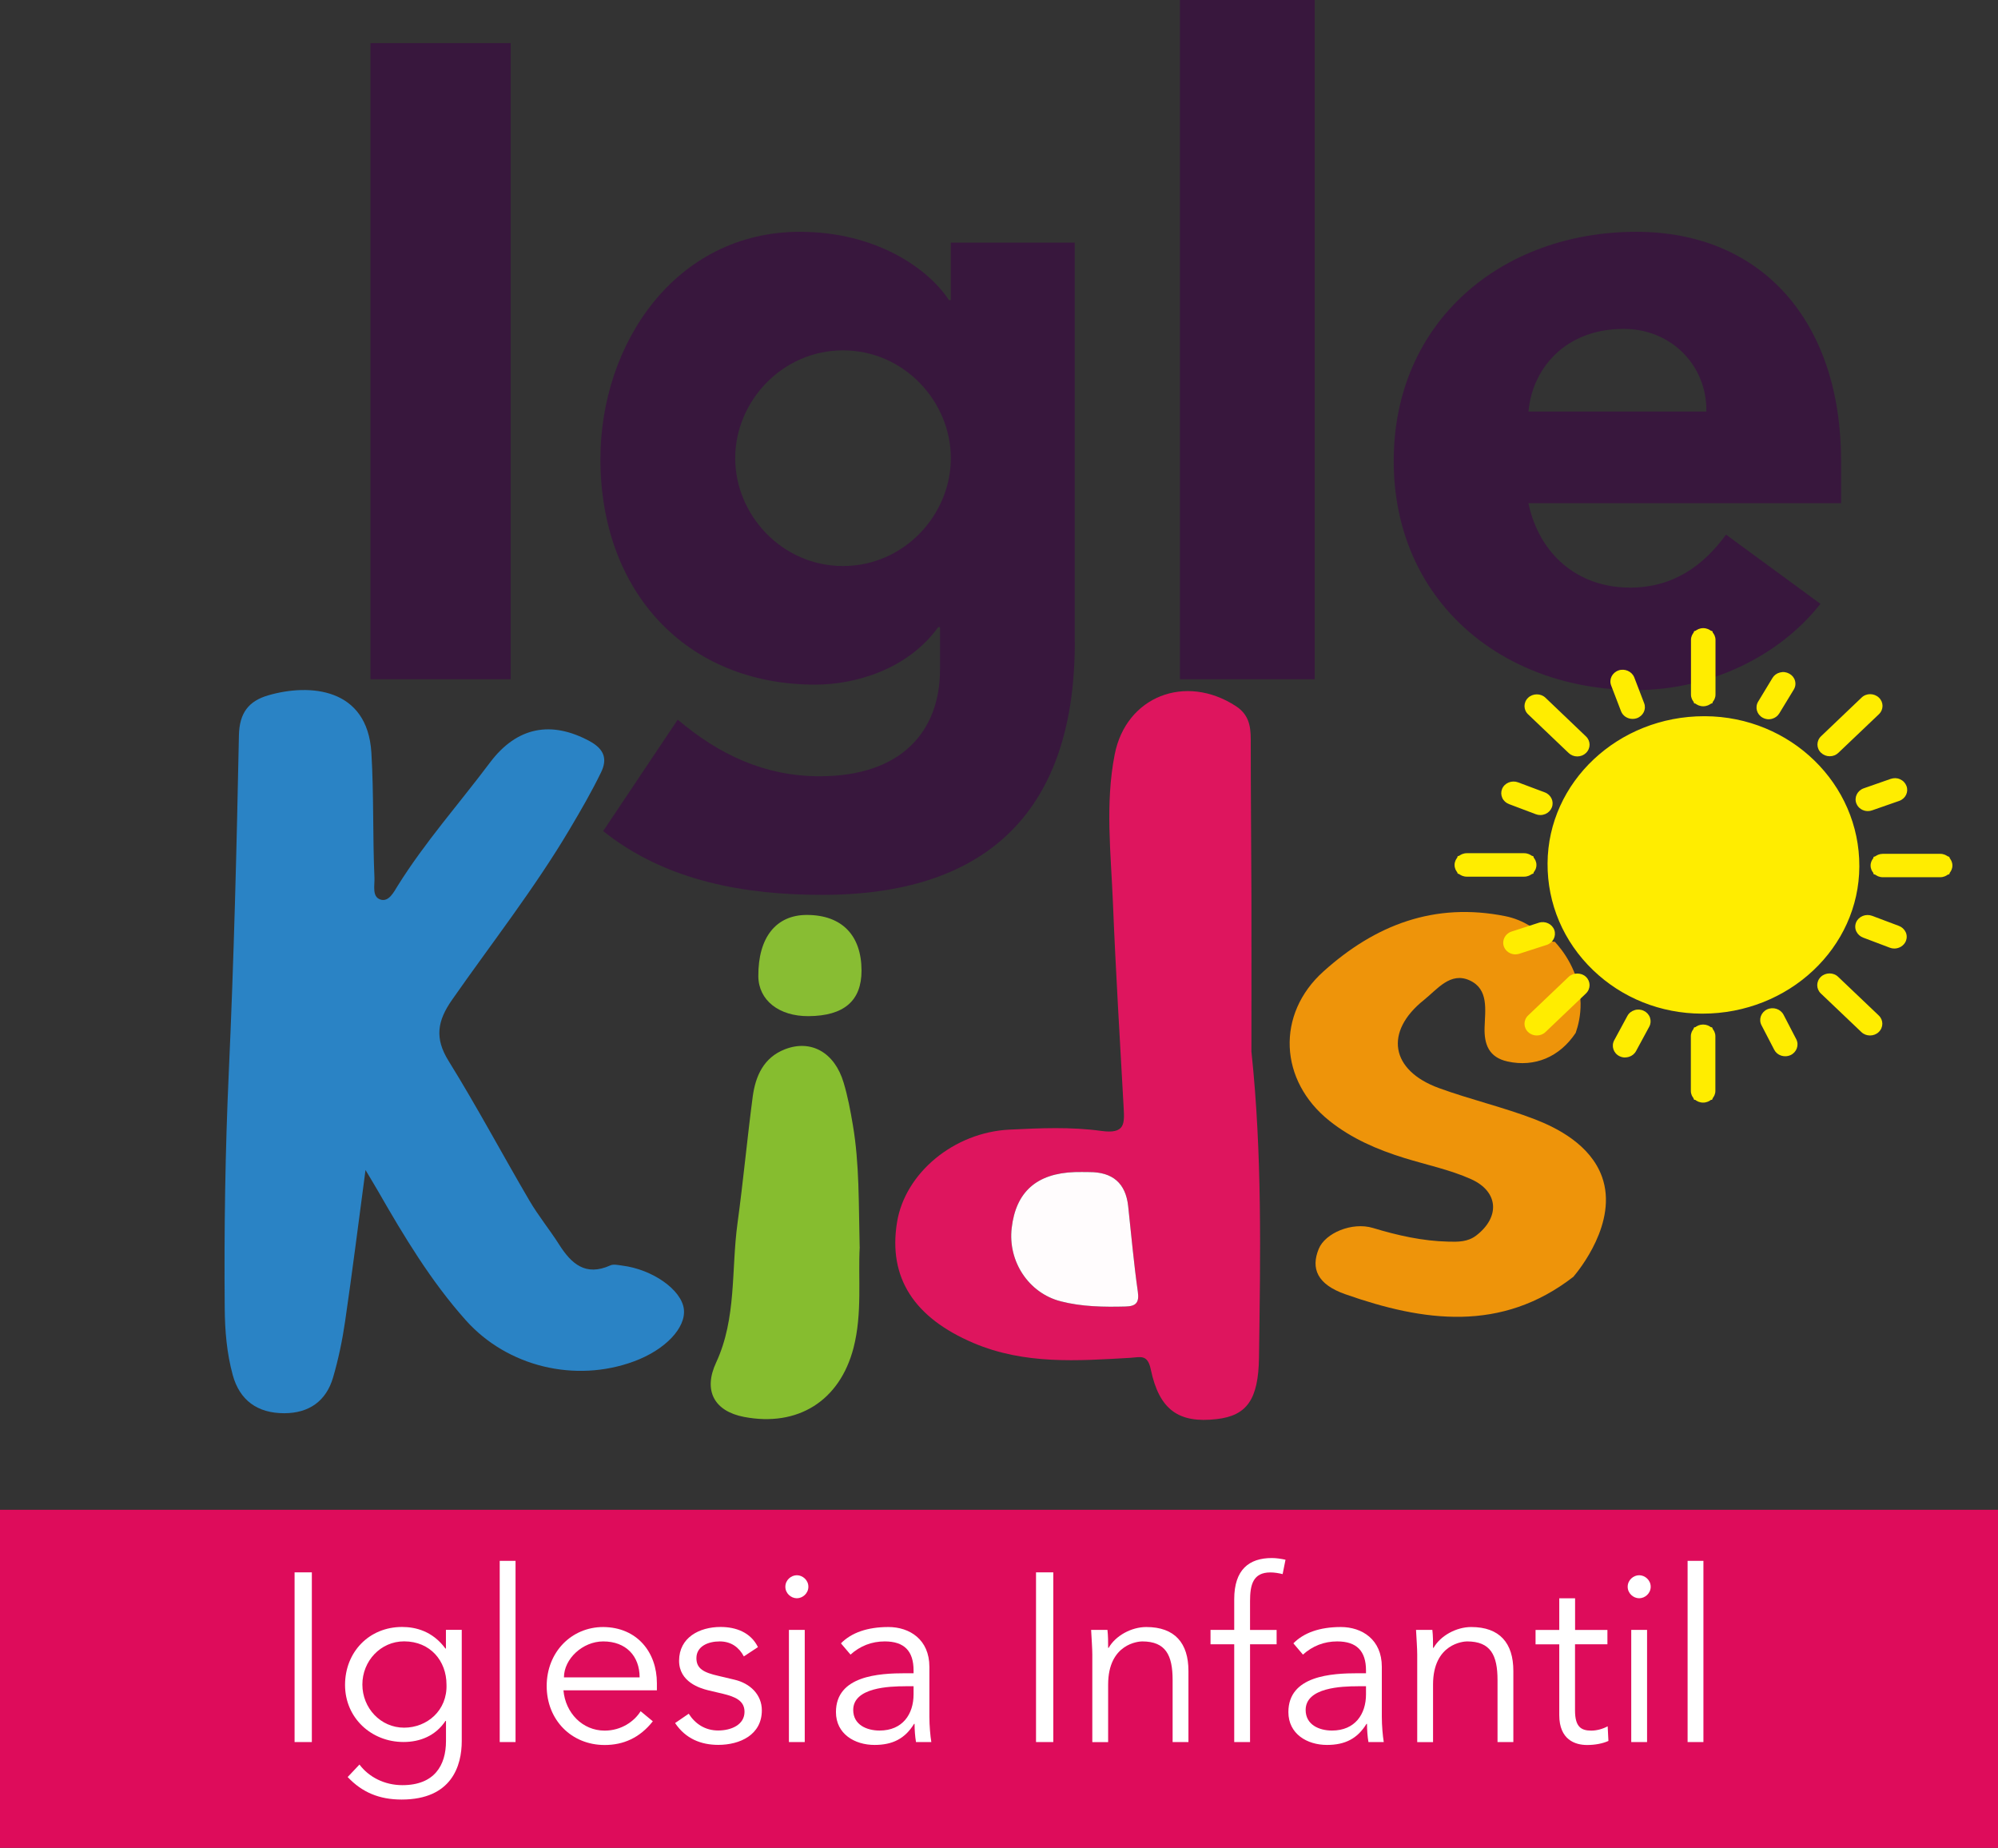 <?xml version="1.0" encoding="UTF-8" standalone="no"?>
<svg xmlns="http://www.w3.org/2000/svg" id="Capa_2" data-name="Capa 2" viewBox="0 0 319.46 295.41" width="319.46" height="295.41">
  <rect x="0" y="0" width="319.46" height="295.41" fill="#333333" stroke="none"/>
  <defs>
    <style>
      .cls-1 {
        fill: #fff;
      }

      .cls-2 {
        fill: #de0c5b;
      }

      .cls-3 {
        fill: #2a83c5;
      }

      .cls-4 {
        fill: #86bd2f;
      }

      .cls-5 {
        fill: #fffcfd;
      }

      .cls-6 {
        fill: #38173d;
      }

      .cls-7 {
        fill: #88bd33;
      }

      .cls-8 {
        fill: #ffed00;
      }

      .cls-9 {
        fill: #ee940a;
      }

      .cls-10 {
        fill: #de155e;
      }
    </style>
  </defs>
  <g id="Capa_1-2" data-name="Capa 1">
    <g>
      <path class="cls-7" d="M129.07,146.27c5.54,.03,8.67,3.25,8.68,8.9,0,4.83-2.8,7.24-8.47,7.28-4.75,.03-8-2.56-8.03-6.38-.04-6.21,2.84-9.83,7.82-9.8Z"></path>
      <g>
        <path class="cls-3" d="M58.44,187.06c-1.16,8.71-2.13,16.45-3.26,24.17-.44,3.03-1.07,6.06-1.93,9-1.1,3.75-3.83,5.69-7.78,5.7-4.31,.01-7.16-2.07-8.26-6.12-.95-3.48-1.25-7.06-1.28-10.66-.11-12.57,.08-25.14,.65-37.71,.82-17.94,1.26-35.9,1.62-53.86,.07-3.61,1.56-5.52,4.73-6.43,6.57-1.9,15.82-1.23,16.45,9.18,.4,6.68,.2,13.33,.49,19.99,.05,1.25-.41,3.02,.93,3.48,1.36,.47,2.17-1.2,2.8-2.21,4.36-6.98,9.83-13.13,14.75-19.69,4.33-5.76,9.84-6.71,15.93-3.41,2.41,1.31,2.83,2.92,1.82,4.99-1.51,3.11-3.25,6.11-5.02,9.09-5.64,9.51-12.48,18.22-18.8,27.27-2.36,3.38-2.82,6.13-.55,9.78,4.53,7.3,8.57,14.9,12.92,22.32,1.42,2.43,3.23,4.63,4.74,7.01,1.96,3.08,4.22,5.14,8.19,3.35,.53-.24,1.28-.05,1.91,.03,4.85,.61,9.46,3.86,9.85,6.93,.38,3.01-2.98,6.54-7.97,8.38-9.38,3.47-20.24,.87-26.89-6.57-5.57-6.24-9.86-13.37-14-20.59-.5-.87-1.02-1.72-2.05-3.45Z"></path>
        <path class="cls-10" d="M200.1,168.2c1.72,16.28,1.43,32.57,1.2,48.86-.1,6.7-1.95,9.26-6.77,9.81-6.05,.7-9.18-1.45-10.54-7.98-.51-2.44-1.68-1.91-3.22-1.82-8.49,.49-16.94,1.11-25.13-2.37-9.44-4.02-13.67-10.4-12.21-19.32,1.28-7.82,9.06-14.36,17.99-14.79,4.88-.24,9.86-.46,14.67,.21,3.83,.53,3.71-1.18,3.57-3.74-.6-10.88-1.27-21.77-1.71-32.66-.32-7.93-1.27-15.9,.28-23.79,1.82-9.29,11.32-12.97,19.38-7.72,2.04,1.33,2.37,3.14,2.37,5.29,0,8.34,.08,16.68,.11,25.02,.02,8.33,0,16.67,0,25.01Zm-25.94,19.18c-.77,0-1.54-.02-2.32,0-6.08,.21-9.4,3.16-10.08,8.94-.62,5.3,2.67,10.39,7.84,11.72,3.37,.87,6.87,.92,10.36,.83,1.6-.04,2.23-.55,1.97-2.35-.65-4.55-1.05-9.15-1.55-13.72q-.6-5.45-6.23-5.42Z"></path>
        <path class="cls-9" d="M251.59,204.1c-11.53,8.96-23.99,7.2-36.48,2.81-4.51-1.58-5.54-4.12-4.26-7.25,1.03-2.53,5.33-4.35,8.66-3.35,3.97,1.2,7.95,2.1,12.1,2.19,1.55,.04,3.07,.05,4.41-.97,3.83-2.93,3.63-7.02-.81-9.02-3.37-1.51-7.07-2.27-10.63-3.37-4.33-1.34-8.44-3.1-12.01-5.95-8.06-6.42-8.57-17.06-.95-23.9,8.27-7.43,17.74-11.1,29.08-8.82,2.94,.59,5.08,2.22,7.27,3.94,.19,.13,.4,.17,.62,.14,1.03,1.11,4.07,4.7,4.13,9.89,.02,1.9-.37,3.5-.78,4.68-2.58,3.88-6.57,5.53-10.89,4.58-3.01-.66-3.76-2.76-3.68-5.44,.08-2.8,.7-6.1-2.37-7.52-3.1-1.43-5.2,1.43-7.32,3.12-6.38,5.09-5.36,11.26,2.39,14.09,5.05,1.84,10.33,3.06,15.34,4.99,3.47,1.34,8.87,4.03,10.73,9.18,2.64,7.31-3.79,15.07-4.55,15.97Z"></path>
        <path class="cls-4" d="M137.46,199.35c-.28,4.9,.44,10.59-.99,16.13-2.2,8.48-8.91,12.68-17.51,11.04-4.79-.92-6.54-4.23-4.46-8.69,3.3-7.11,2.4-14.84,3.42-22.28,.92-6.72,1.54-13.49,2.43-20.22,.44-3.3,1.75-6.26,5.14-7.58,4.19-1.63,7.97,.51,9.4,5.34,.66,2.2,1.09,4.48,1.47,6.75,1.06,6.22,.92,12.52,1.09,19.52Z"></path>
        <path class="cls-5" d="M174.15,187.38q5.63-.03,6.23,5.42c.5,4.58,.9,9.17,1.55,13.72,.26,1.8-.37,2.31-1.97,2.35-3.49,.09-6.99,.04-10.36-.83-5.17-1.33-8.46-6.42-7.84-11.72,.67-5.78,3.99-8.73,10.08-8.94,.77-.03,1.54,0,2.32,0Z"></path>
      </g>
      <g>
        <rect class="cls-2" y="241.37" width="319.46" height="54.04"></rect>
        <g>
          <path class="cls-1" d="M49.86,278.5h-2.76v-27.13h2.76v27.13Z"></path>
          <path class="cls-1" d="M57.48,282.1c1.49,1.99,3.99,3.29,6.86,3.29,5.13,0,6.97-3.18,6.97-7.05v-3.22h-.08c-1.61,2.41-4.1,3.37-6.71,3.37-5.17,0-9.35-3.87-9.35-9.12s3.83-9.27,9.12-9.27c2.15,0,4.87,.65,6.93,3.45h.08v-2.99h2.53v17.78c0,3.91-1.57,9.35-9.62,9.35-3.56,0-6.32-1.15-8.62-3.6l1.88-1.99Zm7.13-5.9c3.68,0,6.93-2.76,6.78-6.9,0-3.75-2.57-6.9-6.78-6.9-3.75,0-6.67,3.14-6.67,6.9s2.91,6.9,6.67,6.9Z"></path>
          <path class="cls-1" d="M82.43,278.5h-2.53v-28.97h2.53v28.97Z"></path>
          <path class="cls-1" d="M90.09,270.23c.31,3.6,3.03,6.44,6.59,6.44,2.68,0,4.75-1.49,5.75-3.1l1.95,1.61c-2.11,2.68-4.75,3.79-7.7,3.79-5.33,0-9.27-4.02-9.27-9.43s3.95-9.43,9.04-9.43c5.44,.04,8.58,4.06,8.58,8.97v1.15h-14.94Zm12.18-2.07c0-3.41-2.18-5.75-5.82-5.75-3.3,0-6.28,2.8-6.28,5.75h12.11Z"></path>
          <path class="cls-1" d="M118.94,264.82c-.77-1.46-2.03-2.41-3.87-2.41s-3.72,.77-3.72,2.68c0,1.69,1.19,2.3,3.52,2.83l2.57,.61c2.49,.58,4.37,2.38,4.37,4.9,0,3.91-3.49,5.52-6.97,5.52-2.72,0-5.21-.96-6.9-3.49l2.18-1.49c1.03,1.61,2.61,2.68,4.71,2.68s4.21-.92,4.21-2.99c0-1.8-1.53-2.41-3.41-2.87l-2.45-.58c-1.23-.31-4.6-1.3-4.6-4.71,0-3.72,3.26-5.4,6.63-5.4,2.49,0,4.83,.88,5.98,3.22l-2.26,1.49Z"></path>
          <path class="cls-1" d="M127.41,255.51c-.92,0-1.84-.77-1.84-1.84s.92-1.84,1.84-1.84,1.84,.77,1.84,1.84-.92,1.84-1.84,1.84Zm1.26,22.99h-2.53v-17.93h2.53v17.93Z"></path>
          <path class="cls-1" d="M146.07,267.51v-.46c0-3.1-1.49-4.64-4.6-4.64-2.11,0-3.95,.73-5.48,2.11l-1.53-1.8c1.65-1.69,4.21-2.61,7.59-2.61s6.55,1.99,6.55,6.36v8.01c0,1.38,.15,3.07,.31,4.02h-2.45c-.15-.88-.23-1.95-.23-2.91h-.08c-1.46,2.38-3.45,3.37-6.32,3.37-3.18,0-6.17-1.76-6.17-5.25,0-5.82,6.86-6.21,11.15-6.21h1.26Zm-1.3,2.07c-2.57,0-8.35,.19-8.35,3.79,0,2.38,2.18,3.29,4.21,3.29,3.68,0,5.44-2.61,5.44-5.79v-1.3h-1.3Z"></path>
          <path class="cls-1" d="M168.41,278.5h-2.76v-27.13h2.76v27.13Z"></path>
          <path class="cls-1" d="M177.07,260.57c.11,.96,.11,1.92,.11,2.87h.08c1.11-1.95,3.64-3.33,6.02-3.33,4.56,0,6.74,2.57,6.74,7.01v11.38h-2.53v-9.92c0-3.98-1.11-6.17-4.87-6.17-.54,0-5.44,.34-5.44,6.9v9.2h-2.53v-13.99c0-.96-.12-2.64-.19-3.95h2.61Z"></path>
          <path class="cls-1" d="M204.12,262.87h-4.25v15.63h-2.53v-15.63h-3.79v-2.3h3.79v-4.9c0-4.75,2.38-6.59,6.02-6.59,.73,0,1.46,.12,2.18,.27l-.46,2.3c-.61-.15-1.3-.27-1.95-.27-2.8,0-3.26,1.99-3.26,4.6v4.6h4.25v2.3Z"></path>
          <path class="cls-1" d="M218.41,267.51v-.46c0-3.1-1.49-4.64-4.6-4.64-2.11,0-3.95,.73-5.48,2.11l-1.53-1.8c1.65-1.69,4.21-2.61,7.59-2.61s6.55,1.99,6.55,6.36v8.01c0,1.38,.15,3.07,.31,4.02h-2.45c-.15-.88-.23-1.95-.23-2.91h-.08c-1.46,2.38-3.45,3.37-6.32,3.37-3.18,0-6.17-1.76-6.17-5.25,0-5.82,6.86-6.21,11.15-6.21h1.26Zm-1.3,2.07c-2.57,0-8.35,.19-8.35,3.79,0,2.38,2.18,3.29,4.21,3.29,3.68,0,5.44-2.61,5.44-5.79v-1.3h-1.3Z"></path>
          <path class="cls-1" d="M229.02,260.57c.11,.96,.11,1.92,.11,2.87h.08c1.11-1.95,3.64-3.33,6.02-3.33,4.56,0,6.74,2.57,6.74,7.01v11.38h-2.53v-9.92c0-3.98-1.11-6.17-4.87-6.17-.54,0-5.44,.34-5.44,6.9v9.2h-2.53v-13.99c0-.96-.12-2.64-.19-3.95h2.61Z"></path>
          <path class="cls-1" d="M257,262.87h-5.17v10.58c0,2.68,1.03,3.22,2.61,3.22,.88,0,1.84-.27,2.61-.69l.12,2.34c-.92,.42-2.15,.65-3.41,.65-1.92,0-4.45-.84-4.45-4.79v-11.3h-3.79v-2.3h3.79v-5.06h2.53v5.06h5.17v2.3Z"></path>
          <path class="cls-1" d="M262.09,255.51c-.92,0-1.84-.77-1.84-1.84s.92-1.84,1.84-1.84,1.84,.77,1.84,1.84-.92,1.84-1.84,1.84Zm1.26,22.99h-2.53v-17.93h2.53v17.93Z"></path>
          <path class="cls-1" d="M272.36,278.5h-2.53v-28.97h2.53v28.97Z"></path>
        </g>
      </g>
      <g>
        <path class="cls-6" d="M59.24,6.89h22.41V108.59h-22.41V6.89Z"></path>
        <path class="cls-6" d="M171.85,102.7c0,26.29-13.36,40.36-40.36,40.36-12.35,0-24.99-2.16-35.05-10.2l11.92-17.81c6.61,5.6,13.93,9.05,22.69,9.05,13.07,0,19.25-7.18,19.25-17.09v-6.75h-.29c-4.88,6.75-13.21,9.19-19.68,9.19-20.68,0-34.33-14.94-34.33-36.05,0-18.53,12.07-36.34,31.89-36.34,12.21,0,20.54,5.89,23.84,10.92h.29v-9.19h19.82v63.92Zm-37.06-12.21c9.77,0,17.24-8.19,17.24-17.24s-7.47-17.24-17.24-17.24-17.24,8.19-17.24,17.24,7.47,17.24,17.24,17.24Z"></path>
        <path class="cls-6" d="M188.66,0h21.55V108.59h-21.55V0Z"></path>
        <path class="cls-6" d="M291.07,96.53c-6.89,8.76-18.24,13.79-29.45,13.79-21.55,0-38.78-14.36-38.78-36.63s17.24-36.63,38.78-36.63c20.11,0,32.75,14.36,32.75,36.63v6.75h-49.99c1.72,8.19,7.9,13.5,16.23,13.5,7.04,0,11.78-3.59,15.37-8.47l15.08,11.06Zm-18.24-30.74c.14-7.18-5.46-13.21-13.21-13.21-9.48,0-14.65,6.47-15.23,13.21h28.44Z"></path>
      </g>
      <g>
        <g>
          <path class="cls-8" d="M246.78,111.86l6.48,6.18c.59,.56,.59,1.47,0,2.02h0c-.59,.56-1.54,.56-2.12,0l-6.48-6.18c-.59-.56-.59-1.47,0-2.02h0c.59-.56,1.54-.56,2.12,0Z"></path>
          <path class="cls-8" d="M252.19,120.93c-.52,0-1.02-.2-1.38-.55l-6.48-6.18c-.77-.73-.77-1.91,0-2.65,.76-.72,2.02-.73,2.78,0l6.47,6.18c.77,.73,.77,1.91,0,2.65-.36,.35-.86,.55-1.38,.55Zm-6.48-9.05c-.26,0-.53,.09-.73,.28-.41,.39-.41,1.02,0,1.41l6.48,6.18c.4,.38,1.07,.38,1.46,0s.41-1.02,0-1.41l-6.47-6.18c-.21-.19-.47-.28-.74-.28Z"></path>
        </g>
        <g>
          <rect class="cls-8" x="266.52" y="168.53" width="11.6" height="3" rx=".16" ry=".16" transform="translate(102.28 442.35) rotate(-90)"></rect>
          <path class="cls-8" d="M272.31,176.27c-1.09,0-1.96-.84-1.96-1.87v-8.74c0-1.03,.88-1.87,1.96-1.87s1.96,.84,1.96,1.87v8.74c0,1.03-.88,1.87-1.96,1.87Zm0-11.6c-.57,0-1.04,.45-1.04,.99v8.74c0,.54,.47,.99,1.04,.99s1.04-.45,1.04-.99v-8.74c0-.54-.47-.99-1.04-.99Z"></path>
        </g>
        <g>
          <rect class="cls-8" x="266.53" y="105.17" width="11.6" height="3" rx=".16" ry=".16" transform="translate(165.66 379) rotate(-90)"></rect>
          <path class="cls-8" d="M272.33,112.91c-1.09,0-1.96-.84-1.96-1.87v-8.74c0-1.03,.88-1.88,1.96-1.88s1.96,.85,1.96,1.88v8.74c0,1.03-.88,1.87-1.96,1.87Zm0-11.61c-.57,0-1.04,.45-1.04,1v8.74c0,.54,.47,.99,1.04,.99s1.04-.45,1.04-.99v-8.74c0-.55-.47-1-1.04-1Z"></path>
        </g>
        <g>
          <path class="cls-8" d="M300.09,113.86l-6.48,6.18c-.59,.56-1.54,.56-2.12,0h0c-.59-.56-.59-1.47,0-2.02l6.48-6.18c.59-.56,1.54-.56,2.12,0h0c.59,.56,.59,1.47,0,2.02Z"></path>
          <path class="cls-8" d="M292.55,120.9c-.52,0-1.01-.2-1.38-.55-.77-.73-.77-1.91,0-2.65l6.47-6.17c.76-.75,2.02-.73,2.78,0,.77,.73,.77,1.91,0,2.65l-6.48,6.17c-.36,.35-.85,.55-1.37,.55h0Zm6.47-9.04c-.26,0-.52,.09-.73,.28l-6.47,6.17c-.41,.39-.41,1.02,0,1.41,.2,.19,.46,.29,.73,.29h0c.27,0,.52-.1,.72-.29l6.48-6.17c.41-.39,.41-1.02,0-1.41-.21-.19-.47-.28-.74-.28Z"></path>
        </g>
        <g>
          <path class="cls-8" d="M253.26,158.5l-6.48,6.18c-.59,.56-1.54,.56-2.12,0h0c-.59-.56-.59-1.47,0-2.02l6.48-6.18c.59-.56,1.54-.56,2.12,0h0c.59,.56,.59,1.47,0,2.02Z"></path>
          <path class="cls-8" d="M245.71,165.54c-.5,0-1-.18-1.38-.55-.77-.73-.77-1.91,0-2.65l6.48-6.17c.72-.71,2.04-.71,2.77,0,.77,.73,.77,1.91,0,2.65l-6.47,6.17c-.38,.37-.89,.55-1.39,.55Zm6.48-9.05c-.28,0-.53,.1-.73,.29l-6.48,6.17c-.41,.39-.41,1.02,0,1.41,.42,.39,1.07,.37,1.47,0l6.47-6.17c.41-.39,.41-1.02,0-1.41-.2-.19-.45-.29-.73-.29Z"></path>
        </g>
        <g>
          <rect class="cls-8" x="233.03" y="136.84" width="12.17" height="2.86" rx=".16" ry=".16"></rect>
          <path class="cls-8" d="M243.69,140.15h-9.16c-1.09,0-1.96-.84-1.96-1.87s.88-1.88,1.96-1.88h9.16c1.09,0,1.97,.85,1.97,1.88s-.89,1.87-1.97,1.87Zm-9.16-2.87c-.57,0-1.04,.45-1.04,1s.47,.99,1.04,.99h9.16c.58,0,1.05-.45,1.05-.99s-.47-1-1.05-1h-9.16Z"></path>
        </g>
        <g>
          <path class="cls-8" d="M258.51,166.53l2.11-3.9c.38-.7,1.28-.98,2.02-.62h0c.74,.36,1.03,1.23,.65,1.93l-2.11,3.9c-.38,.7-1.28,.98-2.02,.62h0c-.74-.36-1.03-1.23-.65-1.93Z"></path>
          <path class="cls-8" d="M259.84,169.06c-.31,0-.61-.07-.9-.21-.96-.47-1.34-1.61-.85-2.53l2.11-3.9c.24-.45,.65-.78,1.16-.93,.48-.16,1.02-.12,1.49,.12,.46,.22,.81,.61,.97,1.09,.16,.48,.12,.99-.12,1.43l-2.11,3.9c-.24,.45-.65,.78-1.15,.93-.2,.06-.41,.09-.61,.09Zm-.91-2.34h0c-.26,.49-.06,1.1,.44,1.35,.24,.11,.54,.12,.79,.06,.27-.09,.48-.26,.61-.49l2.11-3.9c.14-.24,.15-.51,.07-.76-.09-.26-.27-.46-.52-.58-.25-.13-.52-.14-.79-.07-.26,.09-.48,.26-.61,.49l-2.11,3.9Z"></path>
        </g>
        <g>
          <path class="cls-8" d="M241.82,149.34l4.36-1.41c.78-.25,1.64,.15,1.9,.89h0c.27,.75-.15,1.56-.94,1.82l-4.36,1.41c-.78,.25-1.64-.15-1.9-.89h0c-.27-.75,.15-1.56,.94-1.82Z"></path>
          <path class="cls-8" d="M242.32,152.58c-.82,0-1.59-.49-1.87-1.27-.34-.98,.21-2.05,1.22-2.38h0l4.36-1.41c1.04-.34,2.14,.2,2.49,1.16,.34,.98-.21,2.05-1.22,2.38l-4.37,1.41c-.2,.07-.42,.1-.61,.1Zm-.34-2.82h0c-.54,.18-.83,.75-.65,1.27,.18,.51,.77,.77,1.32,.61l4.36-1.41c.53-.18,.82-.75,.64-1.27-.18-.51-.78-.79-1.32-.61l-4.35,1.41Z"></path>
        </g>
        <g>
          <path class="cls-8" d="M284.09,167.62l-2.04-3.94c-.37-.71-.06-1.57,.68-1.92h0c.74-.35,1.64-.06,2.01,.65l2.04,3.94c.37,.71,.06,1.57-.68,1.92h0c-.74,.35-1.64,.06-2.01-.65Z"></path>
          <path class="cls-8" d="M285.44,168.86c-.22,0-.43-.03-.65-.1-.49-.16-.89-.5-1.11-.94l-2.04-3.93c-.48-.93-.07-2.06,.9-2.52,.99-.45,2.15-.06,2.63,.85l2.04,3.93c.47,.93,.06,2.06-.9,2.52-.28,.13-.57,.19-.87,.19Zm-2.05-6.8c-.15,0-.31,.03-.45,.09-.51,.24-.72,.84-.47,1.34l2.04,3.93c.12,.23,.33,.41,.59,.49,.24,.09,.53,.08,.8-.04,.52-.25,.72-.84,.47-1.34l-2.04-3.92c-.18-.35-.55-.55-.94-.55Z"></path>
        </g>
        <g>
          <path class="cls-8" d="M302.34,151.1l-4.28-1.61c-.77-.29-1.15-1.12-.84-1.86h0c.3-.74,1.18-1.1,1.95-.81l4.28,1.61c.77,.29,1.15,1.12,.84,1.86h0c-.3,.74-1.18,1.1-1.95,.81Z"></path>
          <path class="cls-8" d="M302.88,151.64c-.24,0-.48-.04-.71-.13l-4.28-1.62c-.48-.18-.86-.53-1.08-.98s-.23-.97-.04-1.45c.41-.97,1.56-1.42,2.56-1.05l4.28,1.61c.48,.18,.86,.53,1.08,.98s.23,.97,.04,1.45c-.31,.73-1.06,1.19-1.84,1.19Zm-.37-.96c.52,.22,1.13-.07,1.35-.56,.11-.25,.1-.52-.02-.77-.11-.23-.31-.41-.56-.51l-4.29-1.61c-.53-.22-1.13,.04-1.35,.55-.11,.25-.1,.52,.02,.77,.11,.23,.31,.41,.56,.51l4.29,1.62Z"></path>
        </g>
        <g>
          <path class="cls-8" d="M242.56,125.48l4.28,1.61c.77,.29,1.15,1.12,.84,1.86h0c-.3,.74-1.18,1.1-1.95,.81l-4.28-1.61c-.77-.29-1.15-1.12-.84-1.86h0c.3-.74,1.18-1.1,1.95-.81Z"></path>
          <path class="cls-8" d="M246.29,130.3c-.24,0-.49-.04-.72-.13l-4.29-1.62c-.48-.18-.87-.53-1.08-.99-.21-.47-.22-.97-.03-1.44,.4-.97,1.56-1.42,2.55-1.05l4.29,1.61c1,.39,1.5,1.47,1.1,2.43-.19,.46-.55,.82-1.03,1.03-.25,.1-.52,.16-.8,.16Zm-4.29-4.48c-.41,0-.8,.24-.96,.63-.11,.24-.1,.52,0,.76s.31,.42,.57,.52l4.29,1.62c.25,.11,.55,.1,.8-.02,.24-.1,.43-.29,.53-.53,.11-.25,.1-.52,0-.76s-.31-.43-.57-.53l-4.29-1.61c-.13-.05-.25-.08-.38-.08Z"></path>
        </g>
        <g>
          <path class="cls-8" d="M260.85,108.45l1.58,4.12c.29,.74-.11,1.56-.89,1.84h0c-.78,.27-1.64-.11-1.93-.85l-1.58-4.12c-.29-.74,.11-1.56,.89-1.84h0c.78-.27,1.64,.11,1.93,.85Z"></path>
          <path class="cls-8" d="M261.03,114.93c-.8,0-1.55-.47-1.84-1.22l-1.58-4.12c-.38-.97,.14-2.04,1.17-2.41,.99-.35,2.14,.15,2.52,1.11l1.58,4.12c.38,.97-.14,2.04-1.17,2.41-.23,.08-.45,.11-.68,.11Zm-1.59-6.98c-.12,0-.24,.03-.35,.06-.53,.19-.81,.76-.61,1.27l1.58,4.12c.2,.52,.8,.79,1.33,.6,.54-.19,.82-.76,.62-1.27l-1.58-4.12c-.15-.41-.56-.66-.99-.66Z"></path>
        </g>
        <g>
          <path class="cls-8" d="M286.42,110.02l-2.3,3.8c-.41,.68-1.33,.92-2.05,.52h0c-.72-.4-.96-1.27-.55-1.96l2.3-3.8c.41-.68,1.33-.92,2.05-.52h0c.72,.4,.96,1.27,.55,1.96Z"></path>
          <path class="cls-8" d="M282.81,114.99c-.34,0-.68-.09-.99-.26-.93-.52-1.25-1.66-.71-2.56l2.3-3.8c.26-.43,.69-.74,1.19-.86,.51-.14,1.02-.07,1.49,.19,.45,.24,.78,.64,.91,1.12,.14,.49,.07,.99-.2,1.43l-2.31,3.8c-.26,.43-.69,.74-1.18,.87-.17,.04-.34,.07-.52,.07Zm2.31-6.67c-.36,0-.71,.17-.9,.49l-2.3,3.8c-.28,.47-.12,1.08,.38,1.35,.24,.12,.52,.16,.79,.09,.26-.07,.49-.23,.63-.47l2.31-3.8c.14-.22,.17-.49,.1-.75-.07-.25-.24-.47-.48-.59-.17-.09-.35-.14-.52-.14Z"></path>
        </g>
        <g>
          <path class="cls-8" d="M303.49,127.63l-4.32,1.51c-.78,.27-1.64-.11-1.93-.85h0c-.29-.74,.11-1.56,.89-1.84l4.32-1.51c.78-.27,1.64,.11,1.93,.85h0c.29,.74-.11,1.56-.89,1.84Z"></path>
          <path class="cls-8" d="M298.65,129.67c-.8,0-1.55-.47-1.84-1.23-.37-.97,.15-2.04,1.17-2.41l4.32-1.51c.52-.17,1.03-.16,1.5,.06,.48,.21,.84,.59,1.02,1.06,.38,.96-.14,2.04-1.16,2.4l-4.33,1.51c-.23,.08-.45,.12-.68,.12Zm4.32-4.38c-.12,0-.24,.02-.35,.06l-4.32,1.51c-.53,.19-.81,.76-.62,1.28,.2,.51,.8,.78,1.33,.59l4.33-1.51c.26-.09,.47-.28,.59-.52,.12-.23,.13-.5,.03-.75s-.29-.45-.54-.56c-.14-.07-.28-.09-.43-.09Z"></path>
        </g>
        <g>
          <rect class="cls-8" x="299.54" y="136.94" width="12.17" height="2.86" rx=".16" ry=".16"></rect>
          <path class="cls-8" d="M310.21,140.24h-9.16c-1.09,0-1.96-.84-1.96-1.87s.88-1.87,1.96-1.87h9.16c1.09,0,1.96,.84,1.96,1.87s-.88,1.87-1.96,1.87Zm-9.16-2.86c-.57,0-1.04,.45-1.04,.99s.47,.99,1.04,.99h9.16c.57,0,1.04-.45,1.04-.99s-.47-.99-1.04-.99h-9.16Z"></path>
        </g>
        <g>
          <path class="cls-8" d="M297.93,164.68l-6.48-6.18c-.59-.56-.59-1.47,0-2.02h0c.59-.56,1.54-.56,2.12,0l6.48,6.18c.59,.56,.59,1.47,0,2.02h0c-.59,.56-1.54,.56-2.12,0Z"></path>
          <path class="cls-8" d="M298.99,165.54c-.5,0-1-.18-1.38-.55l-6.48-6.17c-.76-.73-.76-1.91,0-2.65,.75-.72,2.01-.75,2.78,0l6.48,6.17c.77,.73,.77,1.91,0,2.65-.38,.37-.89,.55-1.39,.55Zm-6.48-9.04c-.26,0-.52,.09-.73,.28-.4,.39-.4,1.02,0,1.41l6.48,6.17c.42,.39,1.07,.37,1.47,0,.41-.39,.41-1.02,0-1.41l-6.48-6.17c-.21-.19-.47-.28-.74-.28Z"></path>
        </g>
        <g>
          <path class="cls-8" d="M296.83,138.52c.06-13.01-10.72-23.52-24.2-23.58-13.63-.06-24.65,10.23-24.72,23.09-.07,12.99,10.76,23.54,24.2,23.58,13.64,.05,24.66-10.25,24.72-23.09Z"></path>
          <path class="cls-8" d="M272.21,162.05h-.1c-6.57-.02-12.75-2.49-17.4-6.96-4.72-4.54-7.31-10.61-7.27-17.07,.07-13,11.29-23.52,25.04-23.52h.14c13.67,.06,24.73,10.83,24.67,24.02-.05,13-11.29,23.53-25.07,23.53Zm.27-46.67c-13.24,0-24.04,10.13-24.11,22.64-.04,6.23,2.46,12.06,7.01,16.44,4.47,4.3,10.42,6.67,16.74,6.7h.1c13.27,0,24.1-10.14,24.15-22.65h0c.06-12.7-10.59-23.08-23.74-23.14h-.14Z"></path>
        </g>
      </g>
    </g>
  </g>
</svg>
